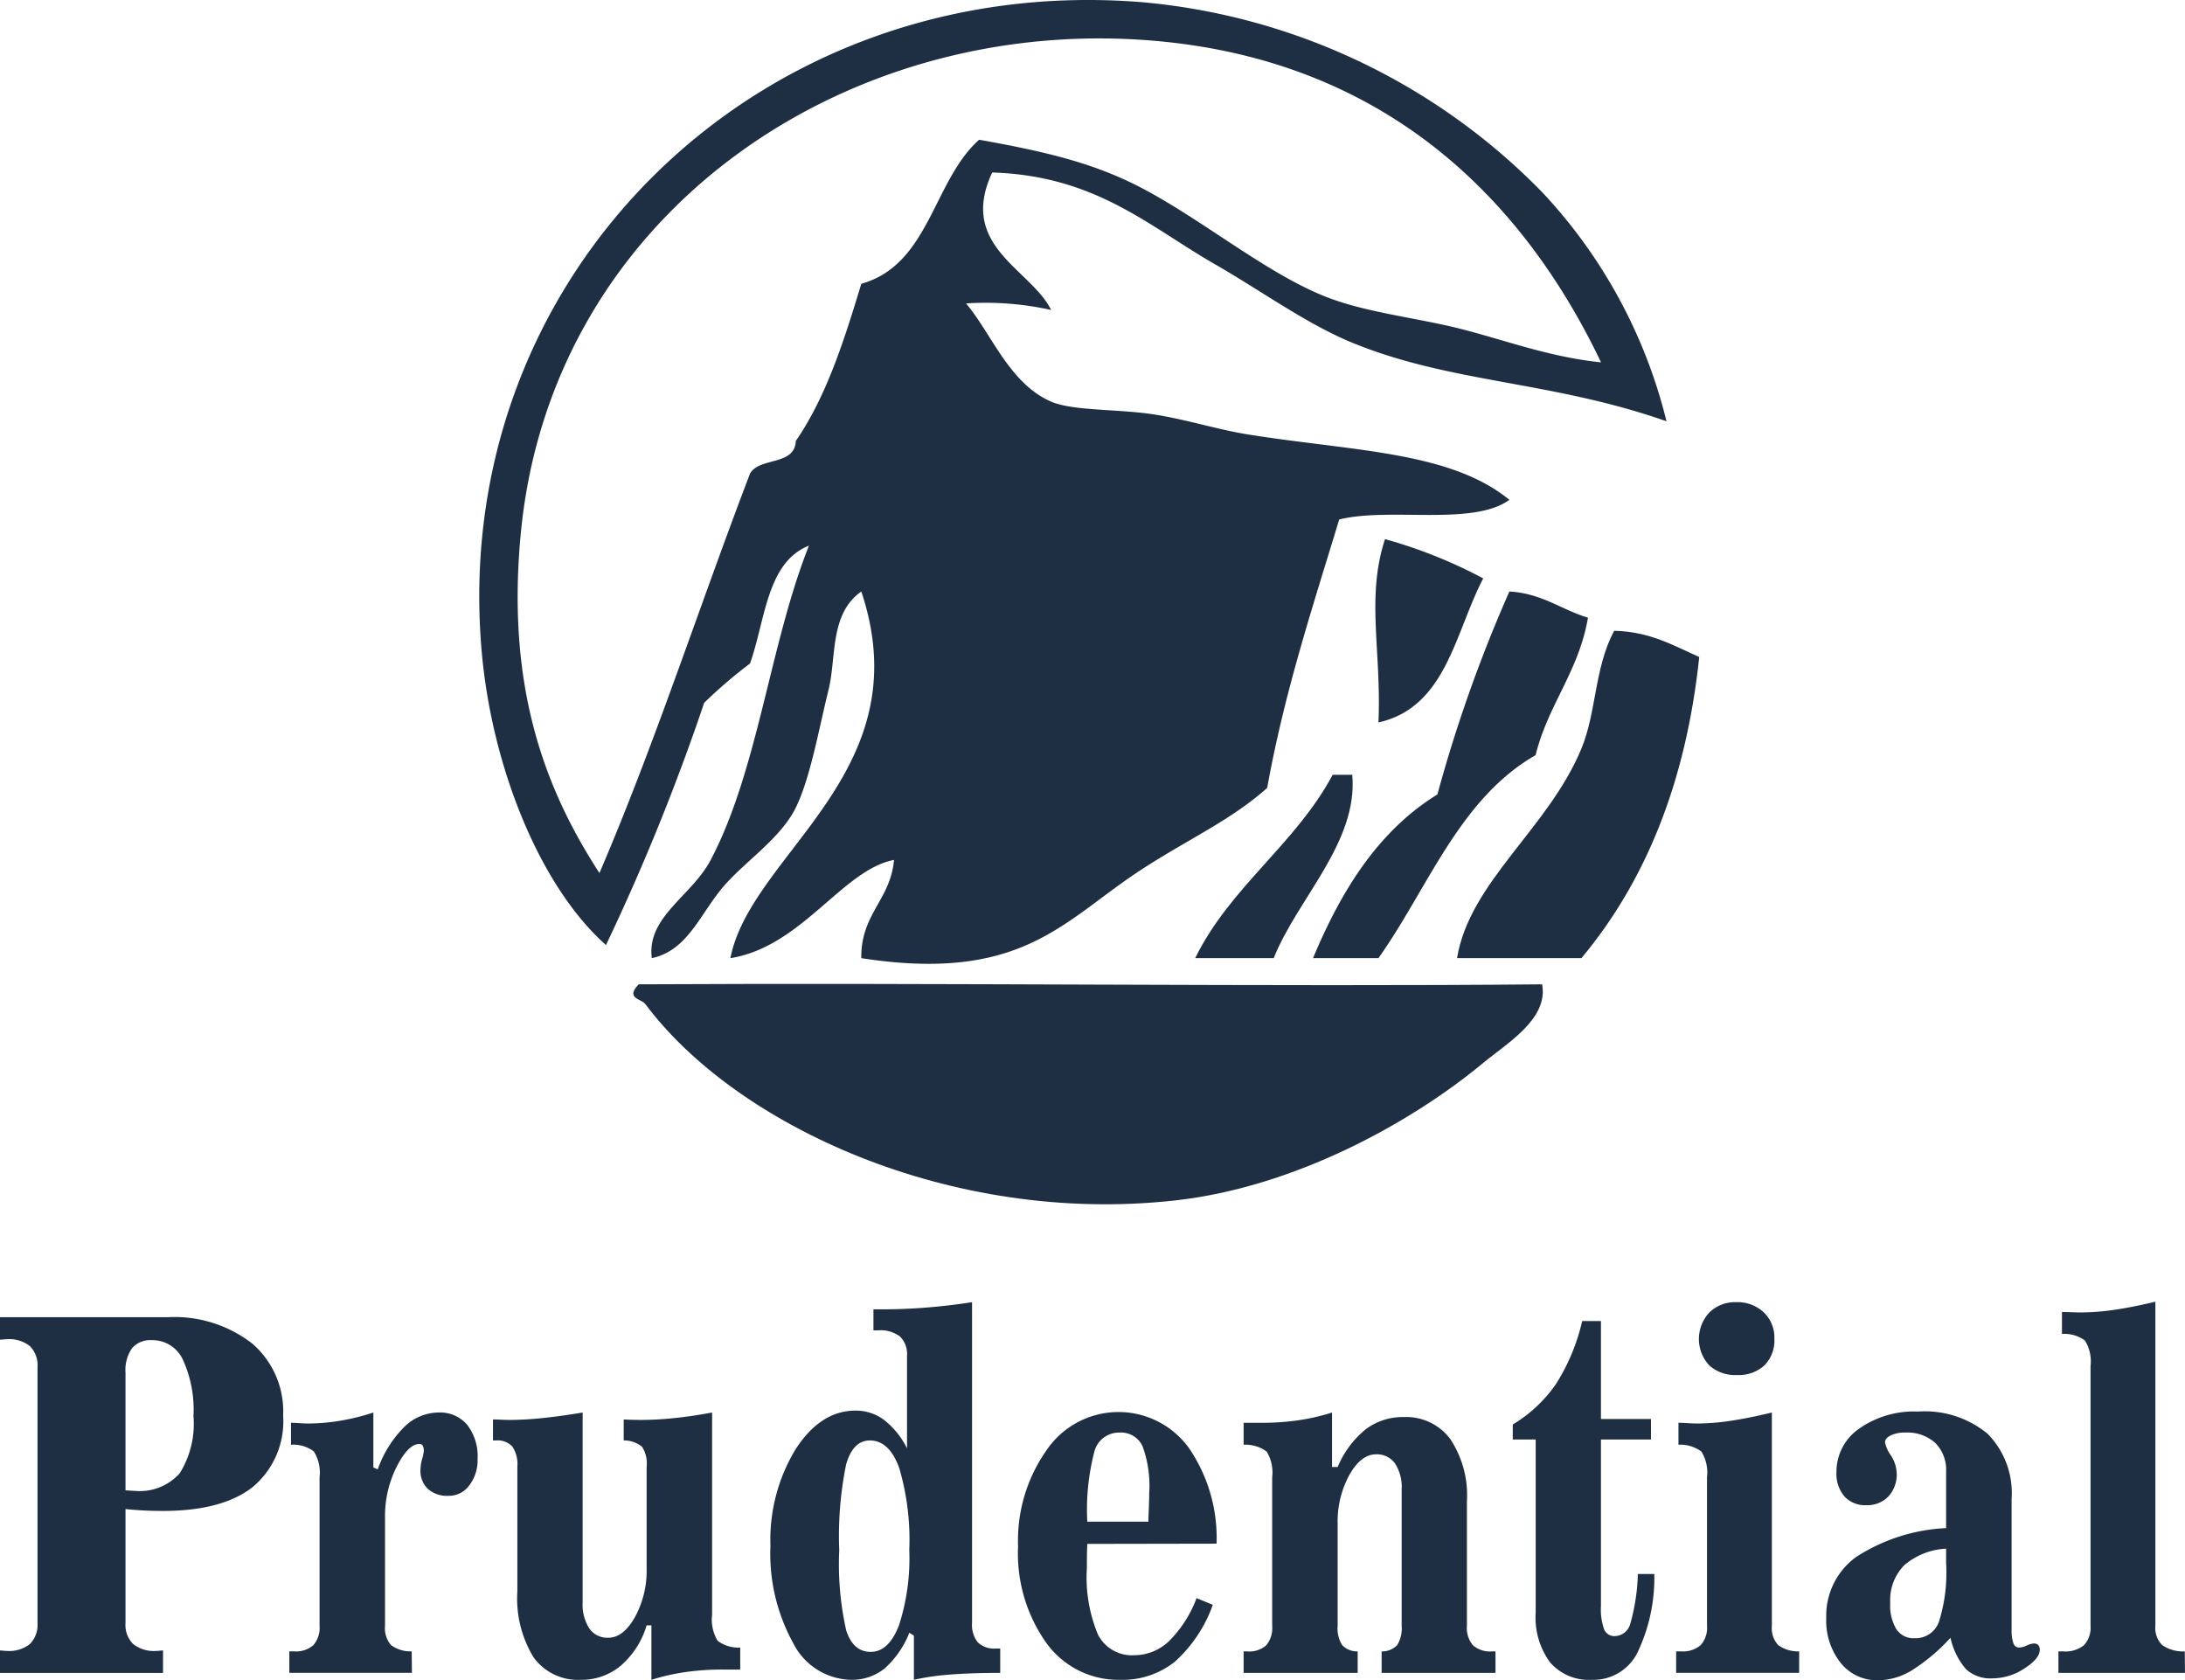 <svg xmlns="http://www.w3.org/2000/svg" width="169.065" height="130" viewBox="0 0 169.065 130">
  <defs>
    <style>
      .a {
        fill: #1f2f43;
      }
    </style>
  </defs>
  <g>
    <path class="a" d="M46.888,73.116a169.554,169.554,0,0,0,7.598-18.742,37.379,37.379,0,0,1,3.546-3.039c1.195-3.364,1.29-7.828,4.559-9.118C59.545,49.905,58.657,59.56,54.993,66.53c-1.471,2.798-4.971,4.397-4.559,7.599,2.801-.599,3.718-3.421,5.572-5.573,1.648-1.913,4.398-3.69,5.572-6.078,1.126-2.291,1.806-6.197,2.533-9.117.616-2.478.061-5.861,2.533-7.598,4.685,14.011-8.528,20.22-10.131,28.367,5.535-.885,8.682-6.848,12.663-7.599-.277,3.1-2.58,4.174-2.533,7.599,12.226,1.892,15.501-2.719,21.274-6.586,3.723-2.493,7.215-3.979,10.131-6.585,1.342-7.438,3.53-14.029,5.573-20.768,3.925-.971,10.331.539,13.169-1.52C112.173,34.9,104.705,34.919,96.528,33.606c-2.289-.368-4.614-1.117-7.091-1.52-2.839-.461-6.379-.269-8.105-1.013-3.238-1.395-4.623-5.286-6.585-7.598a23.331,23.331,0,0,1,6.585.507c-1.563-3.17-7.227-4.924-4.559-10.637,8.011.254,12.083,4.142,17.222,7.092,3.543,2.033,7.114,4.633,10.637,6.078,7.683,3.15,15.385,2.944,24.314,6.079a39.712,39.712,0,0,0-9.624-17.729A49.355,49.355,0,0,0,88.424.174c-29.726-2.44-53.669,21.049-51.16,50.147C38.047,59.404,41.817,68.62,46.888,73.116ZM40.303,41.204C42.715,16.279,65.837.832,89.944,3.214c16.178,1.598,27.28,10.882,33.938,24.82-3.912-.405-7.15-1.623-10.637-2.533-3.464-.904-7.462-1.285-10.637-2.533-4.393-1.726-9.065-5.564-13.677-8.105-3.786-2.086-7.437-3.032-13.17-4.052-3.573,3.181-3.837,9.67-9.118,11.144-1.331,4.41-2.721,8.76-5.065,12.157-.075,1.951-2.82,1.233-3.546,2.533-3.925,10.258-7.388,20.978-11.65,30.899C42.04,60.871,39.167,52.941,40.303,41.204Z"/>
    <path class="a" d="M114.764,44.749a37.473,37.473,0,0,0-7.599-3.039c-1.474,4.521-.267,8.59-.507,14.183C111.901,54.719,112.565,48.967,114.764,44.749Z"/>
    <path class="a" d="M106.659,74.129c3.85-5.438,6.256-12.318,12.157-15.703.971-3.927,3.338-6.457,4.053-10.638-2.078-.624-3.532-1.871-6.079-2.026a110.652,110.652,0,0,0-5.571,15.703c-4.594,2.836-7.431,7.428-9.624,12.664Z"/>
    <path class="a" d="M122.362,57.92c-2.574,6.205-8.646,10.289-9.624,16.209h9.624c4.918-5.888,8.088-13.525,9.117-23.301-1.995-.876-3.782-1.959-6.584-2.026C123.366,51.656,123.532,55.098,122.362,57.92Z"/>
    <path class="a" d="M103.114,59.945c-2.883,5.392-7.91,8.638-10.637,14.184h6.078c1.834-4.617,6.538-8.95,6.078-14.184Z"/>
    <path class="a" d="M49.421,76.154c-1.065,1.094.212,1.124.507,1.52,6.942,9.318,23.555,17.15,41.03,15.197,9.173-1.026,18.164-5.954,23.807-10.637,1.842-1.529,5.055-3.39,4.558-6.079C98.987,76.352,72.809,76.022,49.421,76.154Z"/>
    <path class="a" d="M19.511,103.942a9.816,9.816,0,0,0-6.557-2.033H0v1.738c.053,0,.142-.007.266-.018s.212-.018.266-.018a2.574,2.574,0,0,1,1.782.536,2.093,2.093,0,0,1,.589,1.627v19.793a2.088,2.088,0,0,1-.589,1.625,2.574,2.574,0,0,1-1.782.536,2.597,2.597,0,0,1-.274-.018c-.119-.012-.204-.018-.258-.018v1.738H12.615v-1.738c-.054,0-.14.007-.258.018a2.611,2.611,0,0,1-.275.018A2.573,2.573,0,0,1,10.3,127.19a2.086,2.086,0,0,1-.589-1.625v-8.815q.694.073,1.404.111.709.036,1.468.037,4.63,0,6.977-1.857a6.612,6.612,0,0,0,2.348-5.517A6.93,6.93,0,0,0,19.511,103.942ZM13.905,113.985a4.137,4.137,0,0,1-3.468,1.359c-.075,0-.193-.007-.355-.018s-.285-.018-.371-.018v-9.111a2.952,2.952,0,0,1,.508-1.894,1.876,1.876,0,0,1,1.541-.619,2.592,2.592,0,0,1,2.387,1.505,9.305,9.305,0,0,1,.823,4.371A7.227,7.227,0,0,1,13.905,113.985Z"/>
    <path class="a" d="M33.922,109.282A3.808,3.808,0,0,0,31.26,110.42a8.716,8.716,0,0,0-2.032,3.261l-.339-.148v-4.251a17.283,17.283,0,0,1-2.573.638,15.391,15.391,0,0,1-2.509.212q-.242,0-.67-.028t-.621-.028v1.699a2.635,2.635,0,0,1,1.766.518,3.062,3.062,0,0,1,.444,1.996v11.495a2.052,2.052,0,0,1-.476,1.496,2.049,2.049,0,0,1-1.508.481h-.355v1.662h9.486l-.017-1.662a2.513,2.513,0,0,1-1.605-.491,1.984,1.984,0,0,1-.46-1.487v-8.428a8.454,8.454,0,0,1,.895-3.863q.895-1.773,1.766-1.774a.282.282,0,0,1,.258.129.841.841,0,0,1,.081.426,3.362,3.362,0,0,1-.129.609,3.26,3.26,0,0,0-.129.831,1.926,1.926,0,0,0,.573,1.479,2.256,2.256,0,0,0,1.605.536,1.958,1.958,0,0,0,1.605-.813,3.197,3.197,0,0,0,.637-2.033,3.976,3.976,0,0,0-.807-2.652A2.762,2.762,0,0,0,33.922,109.282Z"/>
    <path class="a" d="M55.099,124.917V109.282q-1.581.297-2.96.434a24.536,24.536,0,0,1-2.46.14c-.29,0-.545-.004-.766-.009s-.439-.016-.654-.028v1.625a2.17,2.17,0,0,1,1.42.489,2.371,2.371,0,0,1,.355,1.525v7.91a7.474,7.474,0,0,1-.903,3.741q-.903,1.599-2.065,1.599a1.698,1.698,0,0,1-1.468-.72,3.41,3.41,0,0,1-.516-2.014V109.282q-1.63.277-3.065.425a24.928,24.928,0,0,1-2.517.149c-.301,0-.554-.007-.759-.018s-.403-.018-.597-.018v1.625h.226a1.562,1.562,0,0,1,1.274.471,2.443,2.443,0,0,1,.387,1.544v9.646a8.736,8.736,0,0,0,1.25,5.111,4.227,4.227,0,0,0,3.67,1.745,4.702,4.702,0,0,0,3.089-1.099,6.576,6.576,0,0,0,1.992-3.113h.371v4.212a16.648,16.648,0,0,1,2.654-.6,20.08,20.08,0,0,1,2.831-.194h1.387V127.467a2.655,2.655,0,0,1-1.75-.526A3.186,3.186,0,0,1,55.099,124.917Z"/>
    <path class="a" d="M75.656,127.061a2.152,2.152,0,0,1-.443-1.496V100.745q-1.775.277-3.517.416t-3.484.139h-.629v1.625H67.97a2.458,2.458,0,0,1,1.67.482,1.904,1.904,0,0,1,.541,1.496v7.153a6.394,6.394,0,0,0-1.775-2.199,3.642,3.642,0,0,0-2.21-.722q-2.71,0-4.646,3.004a13.487,13.487,0,0,0-1.936,7.457,14.303,14.303,0,0,0,1.742,7.493,5.135,5.135,0,0,0,4.469,2.873,4.038,4.038,0,0,0,2.613-.868,7.237,7.237,0,0,0,1.92-2.772l.355.222v3.418a19.111,19.111,0,0,1,2.815-.406q1.638-.129,3.864-.129v-1.885h-.338A1.816,1.816,0,0,1,75.656,127.061Zm-6.09-1.339q-.791,2.078-2.194,2.079-1.355,0-1.895-1.654a23.441,23.441,0,0,1-.541-6.219,27.696,27.696,0,0,1,.532-6.625q.533-1.856,1.839-1.858,1.501,0,2.275,2.144a19.728,19.728,0,0,1,.774,6.339A16.873,16.873,0,0,1,69.567,125.722Z"/>
    <path class="a" d="M84.13,119.447l10.002-.018a12.311,12.311,0,0,0-2.153-7.419,6.723,6.723,0,0,0-11.011.203,12.13,12.13,0,0,0-2.194,7.42,11.962,11.962,0,0,0,2.186,7.475,6.867,6.867,0,0,0,5.719,2.855,6.474,6.474,0,0,0,4.218-1.395,10.799,10.799,0,0,0,2.945-4.408l-1.258-.517a9.231,9.231,0,0,1-2.121,3.317,3.899,3.899,0,0,1-2.702,1.1,2.951,2.951,0,0,1-2.798-1.581,11.447,11.447,0,0,1-.864-5.183q0-.758.008-1.146C84.111,119.891,84.12,119.657,84.13,119.447Zm.549-7.152a1.965,1.965,0,0,1,1.935-1.46,1.839,1.839,0,0,1,1.782,1.034,8.911,8.911,0,0,1,.524,3.66q0,.61-.063,1.996v.203H84.13A17.812,17.812,0,0,1,84.68,112.296Z"/>
    <path class="a" d="M113.971,127.292a2.066,2.066,0,0,1-.468-1.505v-9.648a7.854,7.854,0,0,0-1.282-4.795,4.249,4.249,0,0,0-3.606-1.71,4.751,4.751,0,0,0-2.951.953,7.475,7.475,0,0,0-2.162,2.91h-.435v-4.214a16.09,16.09,0,0,1-2.629.602,19.686,19.686,0,0,1-2.792.194h-1.42v1.699a2.722,2.722,0,0,1,1.782.528,3.107,3.107,0,0,1,.427,1.987v11.495a2.095,2.095,0,0,1-.459,1.505,2.015,2.015,0,0,1-1.492.472h-.259v1.662H105.05v-1.662a1.599,1.599,0,0,1-1.202-.491,2.429,2.429,0,0,1-.347-1.487v-7.91a7.512,7.512,0,0,1,.904-3.761q.902-1.597,2.065-1.598a1.714,1.714,0,0,1,1.468.702,3.361,3.361,0,0,1,.516,2.014v10.553a2.43,2.43,0,0,1-.347,1.487,1.599,1.599,0,0,1-1.202.491v1.662h8.809v-1.662h-.259A2.02,2.02,0,0,1,113.971,127.292Z"/>
    <path class="a" d="M126.14,125.639a1.272,1.272,0,0,1-1.202.942.846.846,0,0,1-.815-.517,4.531,4.531,0,0,1-.249-1.793v-12.9h3.871v-1.588h-3.871v-7.578h-1.452a15.459,15.459,0,0,1-2.033,4.879,10.771,10.771,0,0,1-3.339,3.124v1.164h1.774v13.399a5.859,5.859,0,0,0,1.121,3.853,3.981,3.981,0,0,0,3.235,1.339,3.812,3.812,0,0,0,3.484-2.032,13.419,13.419,0,0,0,1.339-6.154h-1.274A15.513,15.513,0,0,1,126.14,125.639Z"/>
    <path class="a" d="M132.242,105.624a2.973,2.973,0,0,0,2.147.757,2.929,2.929,0,0,0,2.137-.748,2.751,2.751,0,0,0,.767-2.061,2.696,2.696,0,0,0-.823-2.042,2.979,2.979,0,0,0-2.145-.785,2.82,2.82,0,0,0-2.057.794,2.999,2.999,0,0,0-.025,4.084Z"/>
    <path class="a" d="M137.098,125.786V109.282q-1.741.425-3.162.638a17.8,17.8,0,0,1-2.614.212c-.172,0-.418-.009-.741-.028s-.559-.028-.71-.028v1.699a2.731,2.731,0,0,1,1.774.528,3.062,3.062,0,0,1,.435,1.987v11.495a2.008,2.008,0,0,1-.492,1.496,2.11,2.11,0,0,1-1.524.481h-.372v1.662h9.518v-1.662a2.582,2.582,0,0,1-1.637-.5A1.944,1.944,0,0,1,137.098,125.786Z"/>
    <path class="a" d="M157.357,127.153a1.564,1.564,0,0,0-.541.157,1.557,1.557,0,0,1-.588.157.463.463,0,0,1-.443-.342,3.016,3.016,0,0,1-.137-1.062v-10.11a6.54,6.54,0,0,0-1.847-5.017,7.626,7.626,0,0,0-5.397-1.728,7.371,7.371,0,0,0-4.549,1.322,4.052,4.052,0,0,0-1.759,3.372,2.692,2.692,0,0,0,.613,1.867,2.157,2.157,0,0,0,1.694.683,2.255,2.255,0,0,0,1.71-.674,2.498,2.498,0,0,0,.645-1.802,2.709,2.709,0,0,0-.451-1.376,2.66,2.66,0,0,1-.453-1.008c0-.208.145-.388.437-.536a2.49,2.49,0,0,1,1.129-.222,3.22,3.22,0,0,1,2.322.803,2.94,2.94,0,0,1,.839,2.227v4.362a13.999,13.999,0,0,0-6.952,2.227,5.617,5.617,0,0,0-2.323,4.74,5.248,5.248,0,0,0,1.113,3.456,3.604,3.604,0,0,0,2.92,1.35,5.116,5.116,0,0,0,2.59-.768A14.54,14.54,0,0,0,150.92,126.71a5.447,5.447,0,0,0,1.21,2.439,2.778,2.778,0,0,0,2.017.702,4.512,4.512,0,0,0,2.492-.766q1.185-.766,1.186-1.433a.541.541,0,0,0-.113-.379A.47.47,0,0,0,157.357,127.153Zm-6.776-6.21a12.618,12.618,0,0,1-.557,4.537,1.921,1.921,0,0,1-1.879,1.266,1.6,1.6,0,0,1-1.412-.693,3.605,3.605,0,0,1-.476-2.042,3.857,3.857,0,0,1,1.081-2.91,5.396,5.396,0,0,1,3.243-1.285Z"/>
    <path class="a" d="M169.049,127.764a2.813,2.813,0,0,1-1.751-.491,1.867,1.867,0,0,1-.524-1.487V100.707q-1.759.426-3.17.629a18.331,18.331,0,0,1-2.606.203c-.173,0-.42-.007-.743-.018s-.558-.018-.71-.018v1.701a2.676,2.676,0,0,1,1.776.508,3.066,3.066,0,0,1,.435,1.987v20.088a1.975,1.975,0,0,1-.508,1.496,2.278,2.278,0,0,1-1.606.481h-.371v1.662h9.792Z"/>
  </g>
</svg>
